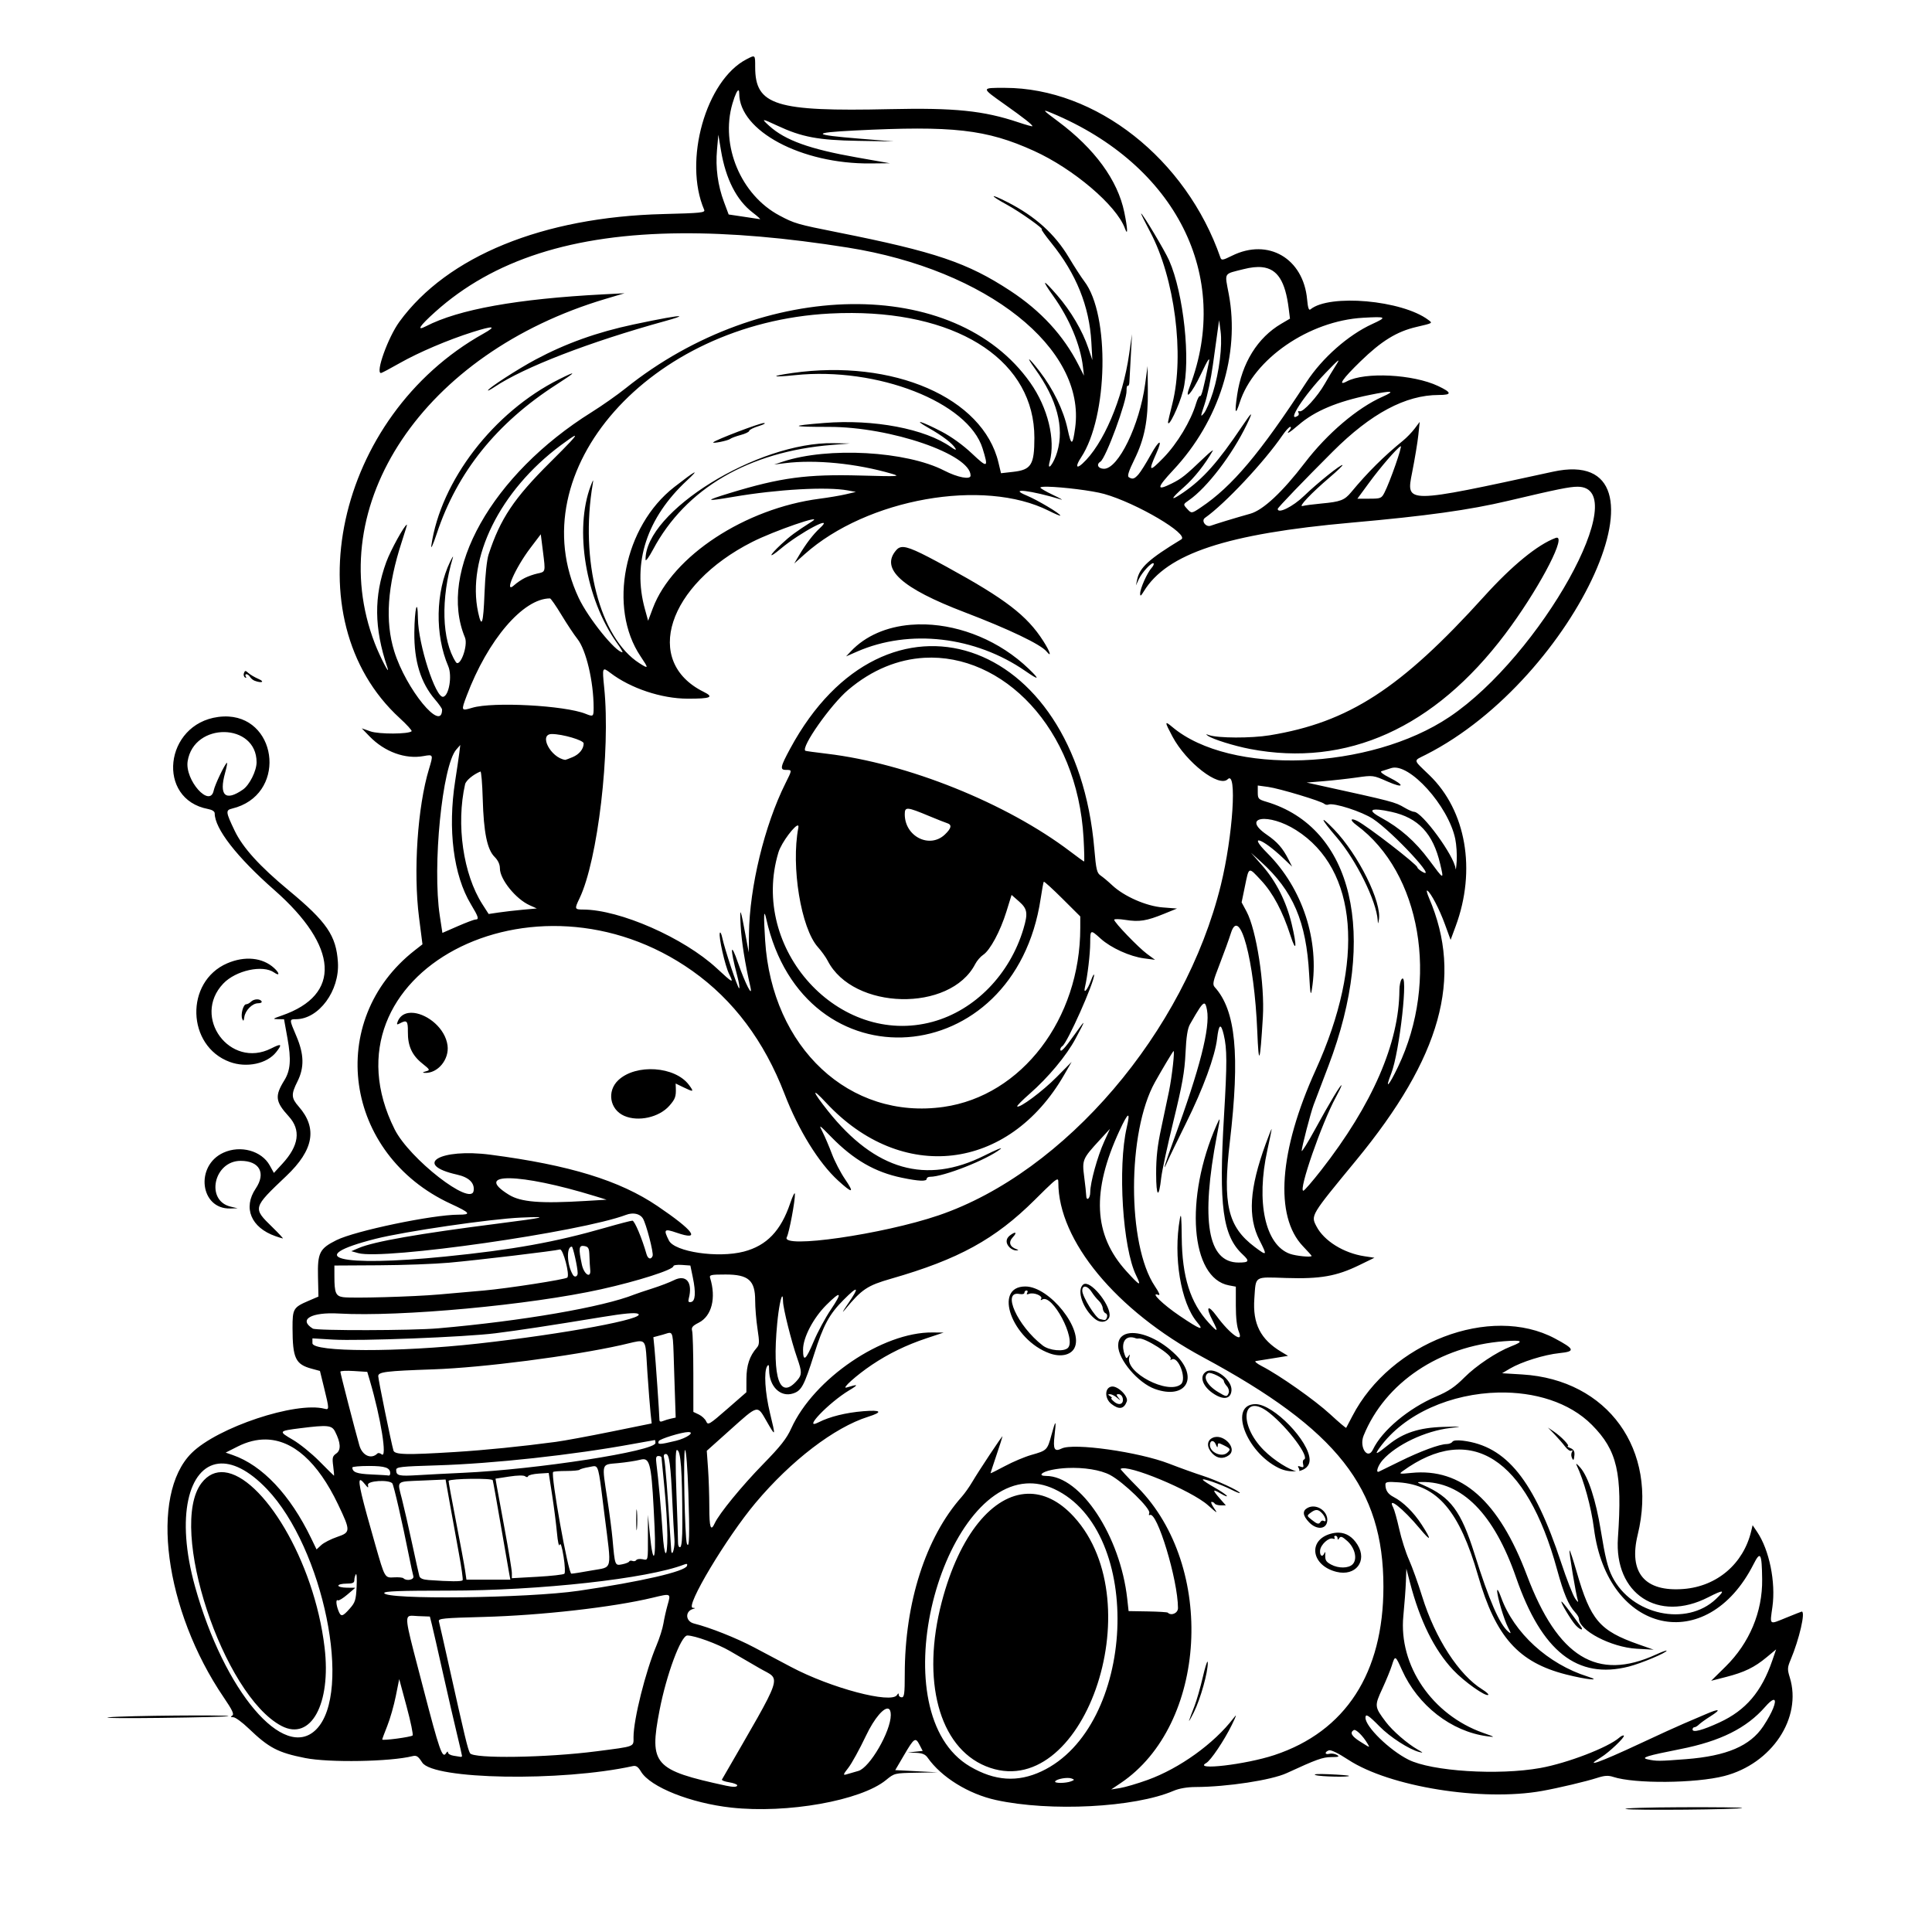 <?xml version="1.0" encoding="UTF-8" standalone="no"?>
<svg xmlns="http://www.w3.org/2000/svg" xmlns:svg="http://www.w3.org/2000/svg" width="11.5in" height="11.5in" viewBox="0 0 292.1 292.1" version="1.1" id="svg5" xml:space="preserve">
  <defs id="defs2"></defs>
  <path id="path13" style="fill:#000000;stroke-width:1" d="M 114.024 8.582 C 113.865 8.436 113.541 8.612 112.88 8.953 C 106.723 12.124 103.283 24.326 106.463 31.712 C 106.653 32.154 106.031 32.219 100.249 32.364 C 82.09 32.821 67.615 38.73 60.391 48.637 C 58.67 50.998 56.729 56.4 57.602 56.4 C 57.708 56.4 58.981 55.726 60.43 54.902 C 63.298 53.273 67.741 51.38 71.449 50.208 C 74.638 49.201 75.171 49.279 73.08 50.449 C 50.747 62.934 44.075 93.583 60.427 108.567 C 61.516 109.565 62.328 110.46 62.232 110.556 C 61.78 111.007 57.289 111.024 56.015 110.578 L 54.694 110.116 L 55.865 111.326 C 58.138 113.673 61.278 114.819 64.046 114.31 C 65.515 114.04 65.527 114.069 64.863 116.255 C 63.128 121.964 62.469 131.776 63.354 138.71 L 63.873 142.772 L 62.716 143.675 C 49.129 154.294 51.985 174.528 68.123 181.989 C 71.123 183.376 71.317 183.648 69.313 183.648 C 65.389 183.648 53.691 186.091 50.868 187.5 C 48.317 188.773 47.996 189.408 48.078 193.014 L 48.146 196.029 L 46.711 196.645 C 44.338 197.662 44.22 197.86 44.228 200.806 C 44.24 205.358 44.673 206.274 47.126 206.937 L 48.373 207.274 L 49.01 209.873 C 49.79 213.053 49.793 213.18 49.068 212.99 C 44.734 211.857 32.889 215.801 28.974 219.681 C 22.561 226.037 24.853 243.453 33.838 256.649 C 35.121 258.533 35.426 259.179 35.121 259.372 C 34.823 259.562 34.862 259.627 35.278 259.63 C 35.584 259.633 36.629 260.397 37.599 261.33 C 40.654 264.264 42.021 264.979 46.137 265.797 C 49.758 266.517 58.999 266.357 62.347 265.517 C 62.974 265.359 63.213 265.514 63.836 266.477 C 65.507 269.062 84.85 269.39 95.678 267.017 C 96.168 266.909 96.473 267.115 96.915 267.852 C 98.311 270.181 104.415 272.614 110.558 273.292 C 119.014 274.224 130.154 272.241 133.957 269.125 C 135.226 268.084 135.255 268.077 138.501 268.018 L 141.767 267.958 L 138.56 267.791 L 135.352 267.625 L 136.679 265.364 C 138.225 262.728 138.408 262.608 139.034 263.819 L 139.502 264.724 L 138.373 264.842 L 137.244 264.961 L 138.508 265.011 C 139.442 265.049 139.897 265.24 140.248 265.74 C 142.314 268.692 146.431 271.242 150.593 272.15 C 158.798 273.94 171.542 273.28 177.42 270.76 C 178.276 270.393 179.476 270.185 180.765 270.18 C 185.533 270.162 192.236 269.139 194.535 268.079 C 199.071 265.988 199.972 265.665 201.278 265.656 C 202.414 265.649 202.573 265.586 202.125 265.325 C 201.821 265.149 201.312 265.073 200.994 265.156 C 200.293 265.339 200.217 264.901 200.904 264.638 C 201.21 264.52 202.303 265.047 203.843 266.056 C 210.094 270.147 224.088 272.399 233.152 270.772 C 235.677 270.318 239.81 269.338 241.498 268.793 C 242.601 268.437 243.154 268.405 243.91 268.652 C 247.139 269.709 256.353 269.634 260.691 268.517 C 267.888 266.663 272.493 259.73 270.596 253.604 C 270.217 252.381 270.231 252.117 270.73 250.93 C 272.036 247.831 273 243.646 272.407 243.654 C 272.365 243.654 271.327 244.064 270.1 244.564 C 267.418 245.657 267.578 245.779 267.974 242.93 C 268.493 239.198 267.503 234.342 265.669 231.622 L 264.978 230.597 L 264.771 231.471 C 263.603 236.418 259.613 239.838 254.541 240.239 C 248.671 240.704 246.203 237.788 247.604 232.044 C 250.735 219.205 243.09 208.592 230.146 207.805 L 227.101 207.62 L 228.28 206.923 C 230.025 205.892 233.473 204.814 235.786 204.577 C 238.211 204.329 238.096 203.968 235.081 202.361 C 225.348 197.174 210.218 202.976 204.462 214.103 C 203.991 215.015 203.571 215.812 203.531 215.874 C 203.49 215.936 202.399 215.011 201.107 213.818 C 198.804 211.693 193.455 207.929 190.766 206.542 C 190.02 206.158 189.613 205.814 189.862 205.779 C 190.111 205.743 191.31 205.552 192.527 205.353 L 194.74 204.992 L 193.733 204.392 C 190.578 202.51 189.372 200.138 189.644 196.34 C 189.895 192.827 189.53 193.063 194.475 193.22 C 199.609 193.383 202.066 192.952 205.484 191.289 L 207.803 190.16 L 206.304 189.935 C 203.148 189.46 200.171 187.607 199.035 185.412 C 198.171 183.741 198.121 183.824 205.022 175.446 C 217.885 159.829 221.226 147.825 216.062 135.778 C 215.753 135.057 215.632 134.549 215.794 134.649 C 216.339 134.985 217.616 137.431 218.47 139.774 L 219.318 142.101 L 220.083 140.033 C 223.224 131.544 221.661 122.554 216.114 117.199 C 213.576 114.749 213.635 115.084 215.567 114.106 C 238.38 102.548 254.321 67.065 234.79 71.317 C 212.419 76.187 212.558 76.185 213.499 71.442 C 213.906 69.388 214.331 66.826 214.442 65.748 L 214.644 63.788 L 213.882 64.8 C 213.462 65.356 212.678 66.17 212.138 66.609 C 209.237 68.966 206.768 71.419 204.28 74.42 C 203.277 75.629 202.666 75.862 199.812 76.124 C 198.568 76.238 197.279 76.408 196.948 76.501 C 196.198 76.711 198.206 74.589 201.071 72.144 C 202.178 71.199 203.034 70.377 202.974 70.317 C 202.788 70.131 199.192 73.013 197.156 74.979 C 195.469 76.61 193.178 77.739 193.178 76.94 C 193.178 76.755 197.173 72.597 201.509 68.269 C 207.274 62.514 212.511 59.717 217.522 59.717 C 219.556 59.717 219.53 59.356 217.426 58.361 C 213.659 56.579 206.35 56.205 203.639 57.656 C 202.173 58.441 202.95 57.297 205.694 54.632 C 208.874 51.544 211.167 50.132 214.135 49.435 C 216.682 48.837 216.62 48.873 215.944 48.365 C 211.98 45.383 200.995 44.406 198.121 46.78 C 197.884 46.975 197.738 46.533 197.624 45.276 C 197.061 39.062 191.734 35.958 186.273 38.661 C 184.874 39.354 184.67 39.387 184.519 38.952 C 179.333 24.023 165.712 13.296 151.926 13.283 C 148.291 13.28 148.29 13.227 151.95 15.819 C 154.774 17.819 156.09 18.855 156.09 19.08 C 156.09 19.149 155.138 18.886 153.975 18.496 C 148.711 16.731 144.343 16.282 134.53 16.502 C 117.241 16.889 114.176 15.931 114.176 10.145 C 114.176 9.197 114.182 8.728 114.024 8.582 z M 111.679 13.676 C 111.734 13.723 111.764 13.87 111.764 14.128 C 111.764 19.794 121.178 24.813 131.612 24.711 L 134.53 24.682 L 129.555 23.804 C 122.416 22.545 118.726 21.217 116.308 19.038 C 115.029 17.884 115.138 17.881 117.535 19.003 C 121.209 20.722 123.714 21.194 129.706 21.294 L 135.133 21.384 L 129.923 20.961 C 122.797 20.382 122.598 20.066 129.148 19.735 C 144.081 18.979 149.142 19.552 156.325 22.812 C 162.299 25.523 168.799 31.055 170.067 34.507 C 170.546 35.811 170.505 34.635 169.983 32.088 C 168.992 27.25 165.501 22.469 159.939 18.333 C 157.582 16.581 157.492 16.458 159.03 17.101 C 177.782 24.934 186.245 41.701 179.887 58.425 C 178.975 60.823 180.174 59.512 181.556 56.6 C 182.654 54.286 182.963 53.83 182.764 54.817 C 181.986 58.67 181.638 60.003 181.442 59.882 C 181.312 59.802 181.038 60.309 180.831 61.009 C 180.053 63.639 177.992 67.07 175.901 69.215 C 173.74 71.434 173.577 71.327 174.838 68.515 C 175.85 66.26 175.256 66.443 173.968 68.784 C 173.289 70.016 172.468 71.33 172.141 71.703 C 171.511 72.424 171.23 72.509 170.661 72.147 C 170.408 71.986 170.647 71.229 171.49 69.513 C 173.049 66.339 173.587 63.588 173.542 59.019 L 173.506 55.345 L 173.133 58.079 C 172.286 64.281 169.084 70.874 166.918 70.874 C 166.03 70.874 165.695 70.218 166.37 69.801 C 167.191 69.294 170.372 60.649 170.326 59.051 C 170.313 58.582 170.395 58.256 170.508 58.326 C 170.621 58.396 170.731 58.161 170.751 57.804 C 170.771 57.446 170.868 55.661 170.967 53.837 L 171.146 50.52 L 170.715 53.536 C 169.742 60.347 166.791 67.258 163.634 70.114 C 162.691 70.968 162.592 70.457 163.449 69.161 C 167.532 62.991 167.815 47.587 163.937 42.53 C 163.492 41.949 162.438 40.321 161.594 38.911 C 159.48 35.379 156.532 32.719 152.365 30.584 C 149.601 29.167 149.49 29.453 152.225 30.945 C 154.23 32.039 157.963 34.69 157.499 34.69 C 157.388 34.69 158.038 35.606 158.944 36.725 C 162.711 41.377 164.698 46.296 165.002 51.727 L 165.154 54.44 L 164.545 52.631 C 163.661 50.007 161.9 47.017 159.846 44.65 C 157.632 42.099 157.38 42.146 159.246 44.761 C 161.7 48.201 163.341 52.12 163.731 55.469 L 163.885 56.799 L 163.055 55.167 C 160.788 50.712 157.375 47.003 152.743 43.964 C 146.275 39.719 141.419 38.074 126.69 35.139 C 120.516 33.909 120.12 33.794 117.833 32.575 C 112.017 29.475 108.881 22.006 110.736 15.672 C 111.141 14.291 111.517 13.533 111.679 13.676 z M 108.606 20.367 L 109.011 22.779 C 109.736 27.093 111.369 30.282 113.812 32.147 C 114.557 32.716 115.047 33.162 114.898 33.138 C 114.75 33.113 113.624 32.943 112.397 32.76 L 110.166 32.427 L 109.465 30.551 C 108.519 28.023 108.162 25.353 108.405 22.629 L 108.606 20.367 z M 172.526 32.278 C 172.465 32.278 173.082 33.533 173.898 35.067 C 177.599 42.028 179.103 53.637 177.257 61.01 C 176.893 62.468 176.594 63.723 176.594 63.8 C 176.594 64.866 178.257 61.42 178.866 59.093 C 180.051 54.56 178.958 44.337 176.758 39.366 C 176.111 37.905 172.752 32.278 172.526 32.278 z M 102.995 35.272 C 110.457 35.217 118.824 35.943 128.198 37.435 C 149.228 40.783 164.203 52.662 162.553 64.687 C 162.176 67.44 161.968 67.47 161.405 64.852 C 160.799 62.031 159.242 58.824 157.175 56.138 C 155.475 53.928 154.983 53.667 156.501 55.779 C 159.802 60.374 160.927 64.592 159.845 68.315 C 159.339 70.055 158.249 71.47 158.703 69.796 C 159.607 66.469 158.422 61.636 155.783 57.884 C 144.384 41.677 115.348 42.071 94.577 58.713 C 93.333 59.71 91.023 61.333 89.443 62.321 C 74.355 71.751 66.123 86.396 70.298 96.386 C 70.808 97.609 69.53 101.043 68.917 100.094 C 66.788 96.802 66.611 90.515 68.472 84.292 C 68.572 83.96 68.383 84.247 68.053 84.928 C 65.847 89.486 65.731 95.989 67.774 100.736 C 68.388 102.164 67.882 105.192 67.003 105.35 C 65.861 105.555 63.238 97.429 63.187 93.526 C 63.144 90.203 62.682 91.977 62.644 95.612 C 62.599 99.965 63.607 103.232 65.782 105.772 C 66.361 106.449 66.836 107.125 66.836 107.275 C 66.836 110.841 61.39 104.206 59.605 98.464 C 58.196 93.931 58.562 88.608 60.745 81.912 C 61.21 80.485 61.563 79.317 61.529 79.317 C 61.188 79.317 59.058 83.173 58.397 84.987 C 56.513 90.153 56.561 94.966 58.555 100.877 C 59.087 102.455 57.477 99.379 56.661 97.258 C 48.623 76.381 64.044 53.374 91.561 45.188 L 94.426 44.336 L 91.26 44.501 C 78.193 45.181 69.339 46.772 64.393 49.33 C 62.9 50.102 63.423 49.292 65.794 47.161 C 74.542 39.301 86.579 35.394 102.995 35.272 z M 190.808 40.397 C 193.168 40.643 194.326 42.56 194.839 46.634 L 195.033 48.175 L 193.729 48.94 C 190.13 51.05 187.763 54.865 187.046 59.707 C 186.635 62.481 186.777 62.912 187.429 60.87 C 189.538 54.267 197.907 48.508 206.069 48.043 C 209.636 47.839 209.774 47.933 207.463 48.991 C 203.831 50.654 199.896 54.128 197.532 57.757 C 190.52 68.523 186.283 73.554 181.575 76.704 C 180.132 77.67 180.15 77.668 179.434 76.877 C 178.87 76.255 178.874 76.24 179.764 75.623 C 182.494 73.73 186.301 68.75 188.492 64.208 C 189.529 62.059 189.352 62.129 187.761 64.497 C 184.148 69.875 181.908 72.397 178.91 74.456 C 176.852 75.87 176.903 75.489 179.021 73.625 C 180.538 72.289 182.188 70.21 183.357 68.16 C 183.499 67.911 182.952 68.341 182.14 69.114 C 179.184 71.933 178.665 72.348 177.148 73.104 C 174.789 74.279 174.853 73.779 177.417 71.035 C 184.326 63.639 187.494 53.577 185.78 44.473 C 185.148 41.115 184.936 41.473 188.027 40.691 C 189.101 40.419 190.021 40.315 190.808 40.397 z M 128.832 47.322 C 145.382 47.4 156.398 54.8 156.389 66.188 C 156.386 70.274 155.917 71.029 153.185 71.338 L 151.342 71.546 L 150.956 69.929 C 148.62 60.129 135.041 54.231 119.797 56.394 C 116.359 56.883 116.613 57.09 120.195 56.719 C 132.643 55.431 146.399 60.81 148.561 67.811 C 149.472 70.76 149.339 70.823 146.957 68.575 C 145.593 67.288 143.848 66.028 142.358 65.253 C 139.278 63.651 137.84 63.25 140.41 64.71 C 142.525 65.912 144.019 67.053 144.45 67.797 C 144.627 68.103 144.396 68.034 143.782 67.596 C 139.893 64.827 132.096 63.346 124.592 63.951 C 119.276 64.379 119.487 64.542 125.358 64.542 C 134.686 64.543 146.742 68.694 146.742 71.905 C 146.742 72.565 144.787 72.193 142.758 71.148 C 137.033 68.199 125.213 67.537 118.398 69.784 L 117.041 70.232 L 118.7 70.025 C 123.293 69.453 129.485 70.068 134.832 71.627 C 136.233 72.036 135.904 72.055 130.158 71.897 C 121.979 71.672 118.03 72.2 110.33 74.55 C 106.44 75.737 106.557 75.857 110.888 75.117 C 117.558 73.977 125.034 73.559 128.198 74.149 L 129.404 74.374 L 127.896 74.728 C 127.067 74.923 125.277 75.226 123.918 75.402 C 112.644 76.864 101.668 84.071 98.703 91.958 L 97.99 93.852 L 97.503 92.087 C 95.567 85.087 97.795 78.278 103.868 72.639 C 105.939 70.715 105.184 71.108 101.927 73.65 C 94.338 79.571 91.894 91.872 96.845 99.229 C 98.101 101.094 98.086 101.176 96.655 100.261 C 90.689 96.446 87.648 84.715 89.622 73.136 C 89.746 72.409 89.686 72.469 89.317 73.437 C 86.795 80.049 88.537 90.548 93.255 97.183 C 93.816 97.97 94.201 98.615 94.111 98.615 C 93.085 98.615 88.912 93.429 87.483 90.378 C 78.478 71.16 98.192 48.846 125.45 47.404 C 126.601 47.343 127.729 47.316 128.832 47.322 z M 102.678 47.815 C 102.437 47.733 99.976 48.165 95.783 49.056 C 90.269 50.229 85.573 51.909 81.007 54.341 C 78.304 55.782 73.771 58.719 73.771 59.031 C 73.771 59.109 74.212 58.878 74.751 58.516 C 79.216 55.523 89.1 51.705 100.607 48.529 C 102.167 48.098 102.822 47.864 102.678 47.815 z M 184.318 48.409 L 184.539 50.068 C 184.832 52.272 184.333 56.281 183.388 59.309 C 182.966 60.66 182.353 62.085 182.026 62.475 C 181.475 63.132 181.484 63.024 182.149 61.034 C 182.543 59.851 183.097 57.205 183.38 55.154 C 183.662 53.103 183.988 50.747 184.106 49.917 L 184.318 48.409 z M 202.237 54.574 C 202.471 54.398 202.358 54.63 201.997 55.194 C 201.521 55.94 200.745 57.229 200.275 58.058 C 199.194 59.964 197.008 62.351 196.498 62.181 C 196.282 62.109 196.197 62.193 196.307 62.371 C 196.416 62.547 196.377 62.77 196.22 62.867 C 194.436 63.97 197.139 59.786 200.398 56.4 C 201.424 55.334 202.004 54.751 202.237 54.574 z M 86.514 56.489 C 86.577 56.362 85.917 56.651 84.542 57.338 C 74.625 62.295 66.633 72.691 65.213 82.483 C 65.116 83.147 65.486 82.335 66.036 80.674 C 69.106 71.397 75.096 63.941 84.143 58.134 C 85.663 57.159 86.45 56.616 86.514 56.489 z M 210.105 59.245 C 210.42 59.286 210.052 59.526 209.046 59.972 C 205.23 61.659 200.677 65.528 197.279 69.969 C 193.885 74.406 190.958 77.137 189.02 77.672 C 188.074 77.934 186.417 78.419 185.339 78.75 C 184.261 79.082 183.243 79.408 183.077 79.475 C 182.333 79.778 181.55 78.739 182.186 78.293 C 185.179 76.196 191.137 69.847 193.898 65.813 C 194.377 65.114 194.902 64.542 195.066 64.542 C 195.229 64.542 195.194 64.745 194.988 64.994 C 194.309 65.812 194.927 65.467 196.354 64.232 C 198.765 62.146 202.16 60.713 207.068 59.713 C 208.793 59.362 209.79 59.204 210.105 59.245 z M 115.493 63.959 C 114.904 63.94 108.192 66.495 107.844 66.871 C 107.609 67.125 110.069 66.629 110.407 66.354 C 110.573 66.219 111.286 65.954 111.991 65.765 C 112.695 65.577 113.272 65.297 113.272 65.142 C 113.272 64.988 113.916 64.663 114.704 64.421 C 115.492 64.179 115.847 63.971 115.493 63.959 z M 86.89 65.892 C 87.195 65.838 86.017 67.079 83.183 69.894 C 77.706 75.332 75.633 78.436 73.868 83.84 C 73.605 84.644 73.356 87.01 73.255 89.645 C 73.077 94.328 72.827 95.083 72.288 92.57 C 70.533 84.387 75.589 74.167 84.777 67.326 C 85.99 66.422 86.707 65.924 86.89 65.892 z M 126.051 67.003 C 114.568 66.774 97.499 77.347 97.6 84.625 C 97.605 84.94 98.115 84.247 98.734 83.086 C 103.659 73.853 113.202 68.273 125.786 67.268 L 128.499 67.052 L 126.051 67.003 z M 211.762 67.464 C 212.108 67.261 210.158 72.854 209.309 74.495 C 208.87 75.344 208.738 75.397 207.033 75.397 L 205.224 75.397 L 206.967 73.023 C 208.732 70.618 211.14 67.826 211.762 67.464 z M 158.458 73.588 C 160.596 73.633 165.103 74.164 166.945 74.681 C 171.829 76.051 179.86 80.785 178.599 81.551 C 173.717 84.516 172.308 85.796 171.929 87.609 L 171.74 88.513 L 172.172 87.582 C 172.66 86.531 174.159 84.922 174.413 85.177 C 174.505 85.269 174.363 85.585 174.096 85.879 C 173.448 86.596 172.388 88.969 172.381 89.72 C 172.377 90.207 172.482 90.147 172.934 89.406 C 176.421 83.687 185.453 80.699 204.335 79.018 C 215.703 78.006 222.126 77.112 228.006 75.723 C 235.493 73.954 237.294 73.588 238.52 73.588 C 247.129 73.588 232.915 99.136 219.163 108.379 C 207.102 116.486 185.971 117.259 177.24 109.913 C 176.054 108.915 176.057 109.093 177.258 111.347 C 179.364 115.299 184.311 119.121 185.622 117.81 C 187.057 116.376 186.406 126.382 184.581 133.807 C 179.121 156.025 160.998 177.239 141.917 183.747 C 133.486 186.623 117.992 188.85 118.957 187.047 C 119.316 186.375 120.222 181.553 120.183 180.518 C 120.17 180.166 119.851 180.794 119.473 181.912 C 118.065 186.088 115.916 188.328 112.455 189.23 L 112.455 189.23 C 108.561 190.244 102.003 189.274 101.135 187.556 C 100.278 185.859 100.414 185.724 102.313 186.378 C 106.063 187.668 104.913 186.075 99.401 182.343 C 93.689 178.476 86.122 176.149 74.159 174.582 C 66.503 173.578 62.317 176.073 69.107 177.593 C 70.905 177.995 71.788 178.859 71.608 180.038 C 71.237 182.471 61.896 175.199 59.664 170.74 C 47.912 147.26 80.71 129.811 104.678 146.792 C 110.892 151.195 115.538 157.396 118.618 165.401 C 120.711 170.842 123.782 175.811 126.696 178.475 C 128.917 180.505 129.237 180.44 127.75 178.262 C 127.087 177.291 126.2 175.583 125.78 174.467 C 125.36 173.351 124.731 171.873 124.381 171.183 C 123.755 169.947 123.775 169.958 125.692 171.916 C 129.064 175.359 132.299 177.225 136.347 178.061 C 138.932 178.596 140.108 178.645 140.108 178.22 C 140.108 178.054 140.337 177.919 140.617 177.919 C 142.672 177.919 149.247 175.325 151.265 173.719 C 151.68 173.389 150.573 173.841 148.805 174.725 C 140.009 179.124 132.327 176.931 125.2 167.988 C 122.773 164.942 122.6 164.252 124.878 166.701 C 136.297 178.981 152.469 177.105 160.881 162.525 L 162.02 160.551 L 159.733 162.863 C 157.623 164.998 154.116 167.602 153.79 167.277 C 153.714 167.2 154.562 166.341 155.675 165.367 C 158.498 162.896 161.24 159.602 162.614 157.032 C 164.23 154.007 164.217 153.949 162.468 156.412 C 160.929 158.578 160.311 159.22 160.311 158.656 C 160.311 158.49 160.45 158.268 160.621 158.163 C 161.358 157.707 165.475 148.468 165.416 147.4 C 165.405 147.186 165.197 147.551 164.956 148.21 C 164.419 149.676 163.761 150.413 164.037 149.239 C 164.424 147.59 164.822 144.23 164.828 142.564 C 164.835 140.519 164.859 140.51 166.424 141.924 C 167.96 143.311 170.835 144.616 172.975 144.897 L 174.634 145.115 L 173.428 144.228 C 172.119 143.264 168.453 139.453 168.453 139.056 C 168.453 138.921 169.233 138.934 170.187 139.084 C 172.254 139.41 173.343 139.237 175.974 138.167 L 177.951 137.362 L 175.789 137.194 C 173.3 137 169.941 135.524 168.147 133.836 C 167.564 133.288 166.788 132.636 166.422 132.387 C 165.834 131.986 165.723 131.519 165.448 128.316 C 162.68 96.021 133.888 86.526 119.482 113.157 C 117.974 115.945 117.881 116.406 118.83 116.406 C 119.786 116.406 119.788 116.355 118.743 118.45 C 115.587 124.773 113.326 134.103 113.236 141.17 L 113.2 143.996 L 112.784 141.734 C 111.952 137.207 111.811 136.891 111.979 139.925 C 112.114 142.365 112.626 145.599 113.444 149.173 C 113.872 151.047 112.678 148.741 111.596 145.606 C 110.426 142.213 110.344 143.279 111.451 147.495 C 111.749 148.634 111.88 149.495 111.74 149.409 C 111.474 149.244 109.579 143.55 109.188 141.734 C 109.062 141.154 108.902 140.846 108.831 141.05 C 108.628 141.635 109.61 145.988 110.226 147.238 C 110.972 148.748 110.846 148.691 108.357 146.387 C 103.387 141.785 93.701 137.529 88.169 137.516 C 86.867 137.513 86.841 137.434 87.611 135.836 C 90.386 130.073 92.327 113.527 91.349 103.957 C 91.034 100.871 91.062 100.805 92.289 101.741 C 95.343 104.069 99.996 105.622 103.955 105.633 C 107.454 105.643 108.015 105.406 106.392 104.603 C 97.158 100.035 100.912 88.433 113.724 81.938 C 117.046 80.254 124.634 77.64 122.812 78.807 C 120.231 80.46 119.496 81.004 118.139 82.265 C 116.19 84.075 116.107 84.581 118.021 82.976 C 121.01 80.471 126.338 77.662 123.962 79.845 C 122.943 80.781 121.848 82.214 120.794 83.991 L 120.079 85.197 L 121.659 83.786 C 131.065 75.39 148.716 72.254 158.577 77.227 C 159.531 77.708 160.311 78.034 160.311 77.952 C 160.311 77.656 156.861 75.602 155.211 74.916 C 152.317 73.713 155.86 74.127 160.462 75.529 C 160.794 75.63 160.217 75.309 159.18 74.815 C 158.144 74.321 157.296 73.83 157.296 73.723 C 157.296 73.611 157.745 73.573 158.458 73.588 z M 81.761 80.777 L 82.096 83.439 C 82.484 86.524 82.505 86.443 81.23 86.718 C 80.693 86.833 79.847 87.131 79.349 87.379 C 78.852 87.627 78.139 88.11 77.766 88.451 C 76.105 89.97 77.861 85.916 80.199 82.836 L 81.761 80.777 z M 235.477 81.304 C 235.406 81.279 235.311 81.287 235.191 81.332 C 232.466 82.347 228.609 85.502 224.386 90.172 C 211.776 104.115 203.904 109.214 191.976 111.168 C 189.155 111.63 184.114 111.613 182.775 111.136 C 182.291 110.963 182.262 110.985 182.625 111.246 C 183.345 111.764 186.597 112.781 189.006 113.241 C 203.626 116.035 216.878 110.059 227.581 95.843 C 232.343 89.519 236.548 81.672 235.477 81.304 z M 136.255 82.723 C 135.947 82.772 135.724 82.926 135.517 83.161 C 133.045 85.976 136.27 88.914 145.845 92.568 C 152.529 95.119 157.329 97.414 158.217 98.484 C 159.074 99.517 158.77 98.534 157.73 96.908 C 155.268 93.06 152.032 90.576 143.116 85.693 C 138.859 83.362 137.179 82.574 136.255 82.723 z M 83.153 90.474 C 83.278 90.474 84.058 91.597 84.887 92.97 C 85.717 94.343 86.804 95.981 87.303 96.609 C 88.618 98.263 89.745 103.042 89.751 106.983 C 89.752 108.352 89.705 108.389 88.546 107.923 C 85.38 106.652 74.529 106.072 71.403 107.007 C 69.71 107.513 69.696 107.483 70.551 105.212 C 73.742 96.739 79.099 90.474 83.153 90.474 z M 139.933 94.406 C 139.165 94.381 138.407 94.401 137.664 94.464 C 134.097 94.768 130.88 96.091 128.624 98.492 L 127.92 99.241 L 129.567 98.52 C 137.49 95.051 147.433 96.199 155.034 101.458 C 157.102 102.889 157.27 102.791 155.567 101.147 C 151.153 96.887 145.308 94.577 139.933 94.406 z M 139.756 99.452 C 151.524 98.783 162.89 109.982 163.825 126.733 C 163.933 128.682 163.967 130.266 163.901 130.254 C 163.834 130.241 162.897 129.562 161.819 128.743 C 152.185 121.429 137.189 115.402 125.032 113.959 C 123.29 113.752 121.82 113.55 121.763 113.51 C 121.054 113.001 125.577 106.564 128.226 104.312 C 131.867 101.217 135.834 99.676 139.756 99.452 z M 37.112 101.454 C 37.019 101.455 36.961 101.556 36.884 101.759 C 36.787 102.009 36.859 102.307 37.043 102.421 C 37.246 102.546 37.293 102.491 37.163 102.28 C 37.045 102.089 37.085 101.932 37.253 101.932 C 37.42 101.932 37.665 102.116 37.798 102.34 C 37.93 102.564 38.242 102.825 38.491 102.919 L 38.491 102.92 C 39.561 103.325 40.104 103.096 39.104 102.661 C 38.528 102.412 37.832 102.004 37.557 101.756 C 37.335 101.554 37.206 101.454 37.112 101.454 z M 34.578 108.333 C 34.077 108.303 33.547 108.322 32.991 108.396 C 24.842 109.477 23.592 120.839 31.459 122.315 C 32.076 122.431 32.461 122.68 32.461 122.966 C 32.461 125.28 35.791 129.565 41.47 134.56 C 51.206 143.123 51.647 150.417 42.618 153.537 C 41.232 154.016 41.162 154.078 41.999 154.087 L 42.943 154.098 L 43.465 156.994 C 44.044 160.211 43.921 161.827 42.983 163.345 C 41.519 165.714 41.624 166.559 43.66 168.791 C 45.53 170.84 45.207 173.218 42.688 175.951 L 41.411 177.336 L 40.779 176.195 C 39.554 173.982 36.36 173.103 33.788 174.272 C 29.451 176.241 30.252 182.838 34.812 182.712 L 35.929 182.681 L 34.88 182.435 C 31.019 181.527 32.323 175.509 36.381 175.509 C 39.242 175.509 40.243 177.349 38.66 179.701 C 36.703 182.609 37.95 185.607 41.657 186.902 L 41.657 186.902 C 42.155 187.076 42.65 187.229 42.758 187.242 C 42.866 187.255 42.154 186.485 41.175 185.532 C 38.191 182.624 38.187 182.639 43.302 177.785 C 47.43 173.868 48.018 170.555 45.163 167.303 C 44.023 166.006 43.996 165.449 44.975 163.501 C 46.024 161.412 45.977 159.392 44.815 156.669 C 43.721 154.103 43.721 154.097 44.748 154.094 C 48.205 154.082 51.365 149.792 51.089 145.485 C 50.83 141.458 49.415 139.389 43.648 134.61 C 39.248 130.963 36.704 128.157 35.481 125.602 C 34.125 122.769 34.091 122.491 35.082 122.252 C 43.296 120.276 42.095 108.789 34.578 108.333 z M 33.938 110.683 C 36.425 110.722 38.793 112.254 38.793 115.245 C 38.793 116.542 37.725 118.682 36.732 119.373 C 34.075 121.221 33.076 120.28 34.036 116.832 C 34.283 115.944 34.403 115.269 34.302 115.332 C 33.97 115.542 32.487 118.651 32.315 119.497 C 31.759 122.247 27.917 117.947 28.372 115.083 C 28.847 112.1 31.452 110.645 33.938 110.683 z M 83.433 110.978 C 85.047 110.978 88.245 111.918 88.245 112.392 C 88.245 113.228 87.585 114.048 86.571 114.471 C 86.01 114.706 85.512 114.893 85.465 114.886 C 83.256 114.58 81.384 110.978 83.433 110.978 z M 69.591 112.637 L 69.441 113.843 C 69.358 114.506 69.078 116.406 68.819 118.064 C 67.672 125.389 68.558 132.34 71.197 136.72 C 72.351 138.637 72.465 139.019 71.886 139.025 C 71.679 139.027 70.469 139.482 69.198 140.037 L 66.886 141.047 L 66.491 138.45 C 65.35 130.943 66.862 115.74 68.992 113.318 L 69.591 112.637 z M 210.345 116.127 C 213.043 115.263 218.983 121.838 220.021 126.838 C 220.201 127.705 220.299 129.206 220.239 130.174 C 220.178 131.142 220.101 131.663 220.068 131.332 C 219.871 129.398 215.002 122.738 213.785 122.738 C 213.582 122.738 212.946 122.46 212.372 122.122 C 210.898 121.252 210.716 121.205 199.209 118.68 L 197.551 118.316 L 200.114 118.107 C 201.524 117.992 203.784 117.74 205.138 117.547 C 207.587 117.199 207.61 117.202 209.759 118.151 C 212.254 119.253 212.487 118.773 210.049 117.553 C 209.069 117.062 208.6 116.684 208.867 116.599 C 209.111 116.522 209.776 116.31 210.345 116.127 z M 72.638 116.647 C 72.761 116.597 72.917 118.456 72.984 120.778 C 73.131 125.878 73.651 128.43 74.773 129.551 C 75.302 130.08 75.581 130.682 75.581 131.297 C 75.583 132.951 77.985 135.926 80.077 136.865 L 81.158 137.35 L 79.048 137.541 C 77.887 137.646 76.249 137.834 75.408 137.96 L 73.879 138.187 L 72.936 136.717 C 70.03 132.189 68.94 124.64 70.316 118.576 C 70.445 118.006 71.56 117.08 72.638 116.647 z M 190.163 118.761 L 191.741 118.978 C 193.447 119.213 199.796 121.127 200.226 121.536 C 200.371 121.673 200.658 121.721 200.865 121.642 C 201.666 121.334 205.93 122.71 207.586 123.81 C 210.625 125.827 217.696 133.467 214.921 131.734 C 214.572 131.516 214.286 131.246 214.286 131.136 C 214.286 130.725 206.721 124.879 205.223 124.131 C 204.141 123.592 204.053 123.987 205.086 124.748 C 214.82 131.912 217.625 148.22 211.371 161.288 C 209.952 164.255 209.326 164.877 210.334 162.32 C 211.614 159.073 212.994 146.522 211.901 148.067 C 211.725 148.316 211.579 149.036 211.577 149.667 C 211.545 157.68 207.495 167.007 199.734 176.939 C 198.406 178.638 197.199 180.029 197.052 180.029 C 196.282 180.029 199.83 169.815 201.955 165.914 C 202.435 165.033 202.825 164.219 202.822 164.105 C 202.812 163.751 201.013 166.737 198.86 170.682 C 197.728 172.755 196.801 174.247 196.8 173.999 C 196.798 173.484 198.168 168.206 198.6 167.063 C 198.757 166.649 199.772 163.979 200.855 161.13 C 208.387 141.339 204.56 125.109 191.445 121.214 C 190.26 120.862 190.163 120.755 190.163 119.797 L 190.163 118.761 z M 137.372 122.278 C 137.88 122.319 138.823 122.687 140.561 123.413 C 141.722 123.897 142.909 124.366 143.199 124.455 C 143.955 124.688 143.852 125.218 142.869 126.16 C 140.566 128.367 136.792 126.475 136.792 123.114 C 136.792 122.526 136.865 122.238 137.372 122.278 z M 208.492 122.42 C 208.96 122.465 209.586 122.572 210.366 122.744 C 214.451 123.647 216.666 126.015 217.743 130.631 C 218.314 133.079 218.346 133.091 216.082 130.042 C 213.971 127.198 211.676 125.178 208.758 123.596 C 207.121 122.708 207.09 122.286 208.492 122.42 z M 190.698 123.842 C 191.779 123.68 193.871 124.185 195.96 125.507 C 205.282 131.407 206.411 145.282 198.913 161.787 C 193.369 173.992 192.659 183.894 197.002 188.427 C 197.718 189.174 198.305 189.83 198.305 189.883 C 198.305 190.127 195.937 189.896 195.012 189.562 C 191.281 188.213 189.879 181.74 191.615 173.875 C 191.977 172.232 192.266 170.807 192.257 170.709 C 192.248 170.611 191.844 171.617 191.361 172.943 C 188.895 179.71 188.623 183.98 190.431 187.523 C 191.629 189.87 191.578 189.941 189.699 188.526 C 185.635 185.467 184.834 182.084 185.94 172.642 C 187.486 159.446 186.834 152.758 183.662 149.252 C 183.285 148.837 183.378 148.401 184.398 145.783 C 185.039 144.137 185.809 142.01 186.109 141.056 C 187.424 136.878 189.65 145.189 190.087 155.907 C 190.309 161.346 190.501 160.865 190.932 153.796 C 191.234 148.843 189.957 140.583 188.459 137.799 L 187.721 136.427 L 188.215 134.03 C 188.844 130.978 188.726 131.023 190.674 133.112 C 192.46 135.027 193.916 137.763 195.102 141.433 C 196.004 144.226 196.118 143.148 195.287 139.681 C 194.482 136.322 192.935 133.254 190.849 130.879 L 189.127 128.919 L 190.628 130.276 C 195.512 134.693 197.498 139.325 197.932 147.313 C 198.094 150.284 198.167 150.689 198.345 149.574 C 199.52 142.205 196.943 134.327 191.615 128.995 C 188.604 125.981 190.799 126.69 194.041 129.778 L 195.357 131.03 L 194.824 129.975 C 193.939 128.222 193.135 127.305 191.495 126.175 C 189.545 124.832 189.617 124.004 190.698 123.842 z M 200.108 124.035 C 200.19 124.277 200.861 125.168 202.08 126.582 C 205.028 130.005 208.109 136.227 208.296 139.135 C 208.336 139.75 208.342 139.749 208.467 139.102 C 208.975 136.476 205.374 129.202 201.673 125.376 C 200.534 124.199 200.027 123.793 200.108 124.035 z M 120.673 124.825 C 120.723 124.866 120.736 124.97 120.701 125.15 C 119.573 130.985 121.105 140.345 123.655 143.19 C 124.201 143.799 124.866 144.725 125.133 145.247 C 128.964 152.741 143.657 153.078 147.442 145.759 C 147.704 145.253 148.246 144.624 148.647 144.361 C 149.687 143.68 151.237 140.797 152.154 137.84 L 152.941 135.303 L 154.063 136.288 C 155.333 137.403 155.44 138.054 154.741 140.407 C 152.691 147.311 147.4 152.736 141.013 154.483 C 126.837 158.36 113.283 143.478 117.691 128.875 C 118.153 127.346 120.324 124.539 120.673 124.825 z M 157.809 133.307 C 157.869 133.233 159.135 134.384 160.622 135.864 L 163.326 138.556 L 163.326 140.281 C 163.326 154.058 154.464 165.674 142.671 167.354 C 128.461 169.378 116.702 158.413 115.681 142.187 C 115.434 138.27 115.485 137.28 115.847 138.91 C 121.526 164.46 153.409 162.107 157.341 135.848 C 157.539 134.525 157.75 133.381 157.809 133.307 z M 38.232 144.972 C 37.011 144.851 35.674 145.072 34.343 145.648 C 27.935 148.42 28.2 158.159 34.749 160.558 C 37.285 161.487 40.37 160.832 41.757 159.07 C 42.726 157.837 42.567 157.719 41.003 158.511 C 34.78 161.661 28.945 153.771 33.755 148.709 C 35.65 146.715 39.721 145.824 41.44 147.028 C 42.313 147.64 42.306 147.145 41.431 146.348 C 40.56 145.555 39.454 145.092 38.232 144.972 z M 38.813 151.095 C 38.498 151.109 38.16 151.233 37.934 151.459 C 37.726 151.666 37.403 151.836 37.216 151.836 C 36.777 151.836 36.358 153.396 36.623 154.047 C 36.784 154.443 36.85 154.389 36.932 153.796 C 37.075 152.766 38.142 151.685 39.014 151.685 C 39.417 151.685 39.651 151.552 39.547 151.384 C 39.417 151.174 39.127 151.08 38.813 151.095 z M 182.077 151.729 C 182.27 151.745 182.374 152.099 182.488 152.71 C 182.988 155.372 181.4 161.587 177.512 172.189 C 176.141 175.926 175.645 177.605 176.487 175.657 C 176.774 174.994 178.054 172.348 179.331 169.777 C 181.897 164.611 183.702 159.696 184.014 157.029 C 184.273 154.81 184.586 154.626 185.018 156.435 C 185.526 158.56 185.533 160.727 185.057 168.722 C 184.247 182.34 184.852 186.839 187.872 189.656 C 188.965 190.675 188.861 190.884 187.263 190.884 C 182.581 190.884 181.513 184.59 183.993 171.628 C 184.531 168.82 184.528 168.756 183.944 170.079 C 179.056 181.15 179.981 193.242 185.8 194.334 L 186.846 194.53 L 186.846 197.391 C 186.846 199.263 187.004 200.629 187.303 201.343 L 187.302 201.343 C 188.09 203.228 185.965 201.728 183.941 198.97 C 182.598 197.14 182.238 197.542 183.332 199.65 C 184.257 201.432 184.139 201.506 182.76 200.006 C 179.957 196.957 178.721 193.052 178.667 187.072 C 178.639 183.958 178.568 183.239 178.388 184.251 C 177.364 190.003 178.518 196.965 180.979 199.89 C 182.162 201.297 181.471 201.048 178.367 198.951 C 175.788 197.208 173.815 195.275 175.126 195.776 C 175.451 195.9 175.274 195.454 174.605 194.459 C 170.394 188.202 170.406 171.12 174.627 163.596 C 175.727 161.633 177.249 159.084 177.417 158.922 C 177.647 158.7 177.205 162.689 176.749 164.953 C 176.532 166.031 176.003 168.541 175.572 170.531 C 174.992 173.215 174.792 175.006 174.797 177.466 C 174.804 181.011 175.209 181.308 175.569 178.034 C 175.676 177.058 176.508 173.207 177.419 169.475 C 178.759 163.982 179.105 162.032 179.236 159.227 C 179.352 156.75 179.545 155.505 179.915 154.855 C 181.188 152.617 181.756 151.703 182.077 151.729 z M 62.578 153.144 C 62.278 153.11 61.988 153.113 61.717 153.159 C 60.996 153.279 60.41 153.696 60.115 154.482 C 59.946 154.932 60.005 154.967 60.49 154.707 C 61.51 154.162 61.687 154.356 61.668 155.994 C 61.642 158.114 62.28 159.53 63.816 160.764 C 65.039 161.747 65.058 161.789 64.376 161.98 C 63.871 162.122 63.824 162.187 64.209 162.209 C 66.173 162.318 67.948 160.184 67.663 158.058 C 67.315 155.464 64.681 153.381 62.578 153.144 z M 99.039 161.67 C 96.961 161.529 94.812 162.057 93.479 163.315 C 91.722 164.972 92.183 167.746 94.374 168.706 C 96.508 169.641 99.658 168.936 101.202 167.178 C 102.092 166.165 102.227 165.788 102.176 164.461 L 102.151 163.818 L 103.324 164.386 C 104.886 165.14 104.963 165.109 104.172 164.041 C 103.123 162.621 101.117 161.811 99.039 161.67 z M 170.524 168.675 C 170.704 168.6 170.646 169.194 170.354 170.456 C 168.965 176.465 169.738 188.68 171.772 192.828 C 172.631 194.579 172.351 194.458 170.286 192.18 C 165.312 186.694 164.999 180.13 169.274 170.908 C 169.929 169.494 170.345 168.751 170.524 168.675 z M 167.818 170.668 L 166.943 172.597 C 165.927 174.84 164.834 178.796 164.834 180.237 C 164.834 181.24 164.239 181.697 164.222 180.708 C 164.217 180.418 164.082 179.174 163.922 177.944 C 163.587 175.364 163.659 175.193 166.251 172.373 L 167.818 170.668 z M 77.092 178.141 C 79.605 178.18 84.229 179.082 89.916 180.83 L 91.712 181.382 L 88.546 181.573 C 81.681 181.988 78.744 181.749 76.931 180.629 C 74.176 178.926 74.579 178.102 77.092 178.141 z M 159.933 178.348 C 160.001 178.408 160.01 178.565 160.01 178.784 C 160.01 187.572 168.755 198.138 181.871 205.198 C 202.199 216.139 209.16 224.991 209.16 239.902 C 209.16 252.954 203.442 261.779 192.671 265.351 C 188.33 266.79 180.266 267.727 182.375 266.547 C 183.057 266.165 185.091 263.136 186.233 260.803 C 186.985 259.265 187.034 259.061 186.482 259.785 C 183.558 263.611 178.327 267.37 173.502 269.11 C 171.969 269.663 170.103 270.213 169.357 270.332 L 168.001 270.548 L 169.428 269.589 C 182.516 260.794 183.883 236.855 171.983 224.845 C 170.525 223.374 169.371 222.134 169.42 222.091 C 170.342 221.273 180.118 225.331 182.635 227.576 C 184.029 228.82 184.164 228.888 183.574 228.049 C 183.195 227.51 183.022 227.068 183.189 227.068 C 183.357 227.068 183.567 227.187 183.657 227.332 C 183.747 227.477 184.161 227.596 184.577 227.596 L 185.335 227.596 L 184.432 226.568 C 183.255 225.227 183.293 225.061 184.603 225.833 C 185.193 226.182 185.589 226.326 185.483 226.153 C 185.376 225.981 184.554 225.425 183.655 224.918 C 182.757 224.41 181.95 223.879 181.861 223.736 C 181.651 223.396 184.56 224.401 186.182 225.228 C 186.879 225.584 187.45 225.806 187.45 225.722 C 187.45 225.427 183.9 223.782 181.842 223.123 C 180.697 222.757 178.405 221.932 176.748 221.29 C 172.161 219.512 162.292 218.121 160.514 219.002 C 159.428 219.539 159.193 219.118 159.434 217.073 C 159.727 214.587 159.618 214.558 158.97 216.951 C 158.349 219.246 158.29 219.304 155.939 219.969 C 154.944 220.25 153.146 221.008 151.944 221.652 C 150.741 222.295 149.758 222.785 149.758 222.74 C 149.758 222.695 150.165 221.454 150.662 219.982 C 151.16 218.511 151.567 217.241 151.567 217.162 C 151.567 216.972 147.968 222.398 146.976 224.085 C 146.547 224.814 145.835 225.817 145.393 226.315 C 139.961 232.43 136.792 242.315 136.792 253.14 C 136.792 256.031 136.715 256.619 136.339 256.619 C 136.091 256.619 135.884 256.45 135.882 256.242 C 135.879 255.961 135.813 255.968 135.622 256.269 C 134.754 257.638 125.621 255.222 119.604 252.031 C 118.029 251.195 115.518 249.865 114.026 249.076 C 111.323 247.646 107.317 246.055 104.932 245.463 C 103.616 245.137 103.535 243.592 104.816 243.246 C 105.174 243.149 105.157 243.112 104.74 243.085 C 103.524 243.006 109.844 232.441 114.231 227.219 C 119.61 220.816 126.158 215.807 131.246 214.203 C 133.546 213.478 133.262 213.141 130.535 213.362 C 127.896 213.575 125.441 214.183 123.759 215.041 C 121.203 216.345 125.292 212.066 128.37 210.215 C 129.871 209.312 129.8 209.228 128.003 209.777 C 127.112 210.049 129.493 207.911 131.816 206.352 C 134.353 204.651 137.021 203.353 140.063 202.34 L 142.671 201.471 L 140.986 201.455 C 133.421 201.38 123.045 208.426 119.631 215.955 C 118.93 217.5 118.017 218.661 115.375 221.365 C 112.149 224.667 108.718 228.859 108.06 230.303 C 107.46 231.618 107.241 230.966 107.241 227.869 C 107.241 226.153 107.155 223.534 107.049 222.048 L 106.858 219.348 L 110.376 216.198 C 114.677 212.347 114.477 212.396 115.876 214.829 C 117.294 217.295 117.296 217.291 116.415 213.649 C 115.664 210.546 115.471 207.361 115.986 206.564 C 116.207 206.222 116.28 206.359 116.283 207.122 C 116.294 209.624 117.999 211.297 119.905 210.677 C 121.18 210.262 121.566 209.541 123.085 204.755 C 124.49 200.328 125.367 198.708 127.545 196.521 C 129.774 194.281 130.007 194.495 128.198 197.121 C 127.386 198.301 127.206 198.663 127.777 197.97 C 130.295 194.916 131.128 194.36 134.746 193.322 C 144.928 190.397 150.447 187.368 156.442 181.414 C 159.008 178.865 159.732 178.168 159.933 178.348 z M 95.441 183.488 C 96.191 183.418 96.862 183.677 97.194 184.208 C 97.696 185.013 98.845 189.424 98.67 189.879 C 98.432 190.498 97.956 190.356 97.742 189.603 C 97.068 187.22 95.945 184.553 95.616 184.553 C 95.403 184.553 93.568 185.03 91.539 185.614 C 83.937 187.802 77.57 188.949 67.306 189.98 C 51.26 191.59 45.578 190.139 56.791 187.294 C 61.157 186.186 74.16 184.288 78.746 184.089 C 83.229 183.894 82.562 184.068 75.279 184.996 C 63.232 186.531 56.539 187.705 54.241 188.687 L 53.116 189.168 L 54.171 189.462 C 57.995 190.529 87.872 186.254 94.673 183.668 C 94.932 183.57 95.19 183.511 95.441 183.488 z M 153.5 186.393 C 153.412 186.336 153.128 186.455 152.698 186.781 C 152.043 187.278 152.022 187.98 152.644 188.601 C 152.905 188.862 153.345 189.065 153.624 189.052 C 154.036 189.032 154.046 188.998 153.677 188.866 C 152.648 188.498 152.435 187.796 153.128 187.059 C 153.481 186.683 153.589 186.45 153.5 186.393 z M 88.356 188.391 C 88.978 188.51 89.077 188.71 89.117 189.932 C 89.142 190.705 89.193 191.603 89.231 191.928 C 89.399 193.375 88.302 192.73 87.971 191.188 C 87.445 188.735 87.515 188.23 88.356 188.391 z M 86.451 188.477 C 86.632 188.472 87.34 191.664 87.34 192.486 C 87.34 193.002 86.889 193.183 86.633 192.769 C 85.713 191.278 85.595 188.501 86.451 188.477 z M 84.652 188.907 C 85.126 188.766 86.177 192.752 85.773 193.156 C 85.49 193.439 76.74 194.798 73.181 195.113 C 71.266 195.282 68.208 195.551 66.384 195.712 C 62.444 196.058 53.211 196.315 51.865 196.117 C 50.765 195.955 50.562 195.47 50.559 192.995 L 50.556 191.337 L 57.264 191.299 C 60.953 191.279 65.735 191.103 67.891 190.908 C 72.355 190.505 83.932 189.123 84.652 188.907 z M 103.095 191.244 L 104.377 191.337 L 104.751 193.146 C 105.228 195.457 105.134 196.731 104.476 196.855 C 104.1 196.926 104.013 196.794 104.133 196.332 C 104.775 193.879 103.747 192.616 101.877 193.56 C 101.262 193.87 99.809 194.427 98.648 194.797 C 97.487 195.166 96.265 195.577 95.934 195.709 C 91.134 197.624 78.966 199.723 66.233 200.832 L 66.233 200.831 C 62.299 201.174 47.832 201.203 47.293 200.87 C 45.069 199.496 47.047 198.353 51.234 198.593 C 60.505 199.122 80.143 197.306 90.872 194.926 C 96.423 193.695 101.813 191.972 101.813 191.429 C 101.813 191.276 102.39 191.193 103.095 191.244 z M 109.725 192.694 L 109.725 192.694 C 113.166 192.694 114.177 193.589 114.174 196.628 C 114.173 197.698 114.332 199.623 114.527 200.906 C 114.835 202.923 114.82 203.309 114.415 203.77 C 113.335 205.002 112.86 206.426 112.853 208.454 L 112.846 210.495 L 109.951 213.021 C 107.229 215.396 107.038 215.508 106.771 214.902 C 106.615 214.547 106.114 214.078 105.658 213.861 L 104.829 213.467 L 104.825 207.679 C 104.823 204.495 104.742 201.595 104.645 201.233 C 104.501 200.696 104.684 200.466 105.649 199.974 C 107.609 198.974 108.301 196.249 107.365 193.221 C 107.218 192.748 107.46 192.694 109.725 192.694 z M 164.282 194.115 C 164.079 194.072 163.902 194.099 163.763 194.214 C 162.738 195.065 163.717 197.923 165.541 199.403 C 166.309 200.026 167.213 199.976 167.644 199.288 C 168.359 198.147 165.701 194.413 164.282 194.115 z M 155.022 194.503 C 150.065 194.503 153.015 202.589 158.712 204.621 C 160.351 205.206 161.867 204.887 162.428 203.839 C 163.909 201.073 158.696 194.503 155.022 194.503 z M 164.102 194.528 C 164.378 194.565 164.732 194.838 165.046 195.332 C 165.335 195.788 165.821 196.387 166.125 196.663 C 166.429 196.94 166.698 197.445 166.724 197.786 C 166.749 198.128 166.943 198.473 167.154 198.554 C 167.366 198.635 167.458 198.91 167.36 199.165 C 167.176 199.644 167.145 199.651 166.276 199.423 C 165.634 199.254 163.628 196.012 163.628 195.142 C 163.628 194.69 163.826 194.491 164.102 194.528 z M 155.203 195.106 C 155.379 195.106 155.424 195.265 155.304 195.459 C 155.157 195.696 155.251 195.748 155.59 195.618 C 156.288 195.351 157.69 195.918 157.418 196.358 C 157.28 196.582 157.336 196.625 157.573 196.478 C 159.081 195.546 162.766 202.482 161.457 203.79 C 160.84 204.407 158.645 204.199 157.649 203.428 C 153.815 200.46 151.41 195.115 154.145 195.638 C 154.572 195.72 154.884 195.638 154.884 195.443 C 154.884 195.258 155.027 195.106 155.203 195.106 z M 126.791 195.806 C 126.911 195.922 126.526 196.651 125.626 197.984 C 124.782 199.235 123.611 201.406 123.023 202.809 C 121.83 205.66 121.413 205.981 121.413 204.05 C 121.413 202.233 122.949 199.286 124.928 197.307 C 126.047 196.188 126.672 195.69 126.791 195.806 z M 118.285 196.004 C 118.345 196.037 118.384 196.279 118.389 196.778 C 118.399 197.817 119.662 202.862 120.534 205.348 C 121.246 207.379 121.253 207.838 120.584 208.629 C 117.912 211.786 116.712 208.466 117.504 200.111 C 117.733 197.695 118.105 195.906 118.285 196.004 z M 94.818 198.594 C 95.698 198.513 96.22 198.526 96.443 198.625 C 98.013 199.326 85.402 201.68 72.263 203.139 C 60.267 204.47 47.236 204.439 47.236 203.078 L 47.236 202.348 L 50.327 202.533 C 54.356 202.773 70.362 202.151 74.901 201.577 C 78.572 201.114 82.882 200.458 91.044 199.12 C 92.7 198.848 93.938 198.675 94.818 198.594 z M 101.162 201.517 C 101.844 201.444 101.762 202.387 101.946 207.957 L 102.157 214.326 L 101.457 214.477 C 101.073 214.56 100.521 214.728 100.231 214.85 C 99.879 214.998 99.702 214.936 99.7 214.663 C 99.694 213.865 99.113 205.483 98.949 203.84 L 98.783 202.171 L 100.188 201.795 C 100.623 201.679 100.935 201.541 101.162 201.517 z M 170.843 201.562 C 169.763 201.675 169.056 202.283 169.056 203.441 C 169.056 205.552 172.062 209.095 174.626 210.005 C 179.252 211.648 181.293 208.344 177.799 204.869 C 175.479 202.56 172.643 201.374 170.843 201.562 z M 170.724 202.21 C 171.016 202.15 171.369 202.192 171.769 202.354 C 171.852 202.387 172.037 202.393 172.179 202.367 C 173.072 202.207 177.321 204.914 176.997 205.438 C 176.888 205.614 176.947 205.663 177.131 205.55 C 178.137 204.928 179.487 208.504 178.543 209.287 C 176.592 210.906 170.095 207.52 170.734 205.217 C 170.868 204.736 170.839 204.7 170.599 205.048 C 170.338 205.428 170.264 205.413 170.085 204.946 C 169.521 203.478 169.849 202.39 170.724 202.21 z M 227.403 202.782 C 230.201 202.572 230.479 202.777 228.458 203.559 C 226.297 204.395 223.181 206.47 221.4 208.26 C 219.976 209.69 219.019 210.337 217.149 211.134 C 212.95 212.924 208.943 216.281 207.576 219.154 C 206.79 220.807 205.453 218.802 206.168 217.043 C 209.424 209.041 217.652 203.515 227.403 202.782 z M 96.88 202.791 C 97.759 202.895 97.64 203.987 97.878 207.478 C 98.053 210.044 98.271 212.833 98.362 213.676 L 98.528 215.209 L 92.406 216.453 C 89.039 217.138 85.267 217.834 84.023 218 C 78.76 218.702 73.313 219.249 68.796 219.53 C 61.46 219.986 59.672 219.942 59.486 219.304 C 59.14 218.116 57.187 208.563 57.187 208.06 C 57.187 207.422 58.306 207.283 65.526 207.032 C 73.036 206.77 86.384 205.046 93.927 203.364 C 95.466 203.021 96.353 202.728 96.88 202.791 z M 182.888 207.209 C 182.692 207.226 182.511 207.282 182.352 207.382 C 181.242 208.081 181.846 209.71 183.621 210.806 C 185.061 211.695 186.069 211.479 186.187 210.258 C 186.325 208.831 184.256 207.088 182.888 207.209 z M 52.056 207.262 C 52.424 207.244 52.933 207.25 53.493 207.285 L 55.528 207.414 L 55.914 208.723 C 57.589 214.407 58.579 220.611 57.694 219.877 C 57.467 219.689 57.185 219.632 57.066 219.75 C 56.133 220.683 54.775 220.078 54.334 218.532 C 53.652 216.146 51.461 207.65 51.459 207.388 C 51.458 207.324 51.687 207.281 52.056 207.262 z M 182.65 207.604 C 183.029 207.37 185.037 208.372 185.037 208.795 C 185.037 208.952 185.244 209.308 185.497 209.587 C 185.749 209.867 185.871 210.318 185.766 210.591 C 185.522 211.226 185.402 211.216 184.138 210.445 C 182.49 209.441 181.803 208.128 182.65 207.604 z M 168.078 209.634 C 167.004 209.786 166.971 211.429 168.024 212.258 C 169.177 213.164 169.933 213.046 170.359 211.892 C 170.643 211.126 169.003 209.502 168.078 209.634 z M 226.542 210.538 C 231.977 210.419 237.266 211.987 240.684 215.431 C 244.515 219.293 245.299 222.699 244.616 232.505 C 244.026 240.971 250.705 245.368 258.267 241.494 C 260.637 240.281 260.923 240.344 259.44 241.751 C 254.993 245.972 246.688 244.185 243.756 238.376 C 243.074 237.025 242.686 235.453 242.019 231.345 C 241.286 226.834 240.139 223.306 238.953 221.92 C 238.467 221.352 238.198 221.159 238.357 221.49 C 239.467 223.814 240.575 227.852 240.989 231.088 C 243.035 247.083 258.061 250.441 265.124 236.481 C 266.163 234.429 266.374 234.804 266.421 238.785 C 266.48 243.701 264.505 248.408 260.885 251.977 L 258.712 254.119 L 260.975 253.539 C 263.743 252.83 265.264 252.089 267.115 250.549 L 268.534 249.37 L 267.947 251.075 C 266.325 255.791 263.944 258.579 259.978 260.412 C 257.41 261.598 255.898 261.995 255.898 261.481 C 255.898 261.295 256.024 261.142 256.178 261.142 C 256.332 261.142 256.64 260.96 256.863 260.737 C 257.086 260.514 257.854 259.961 258.571 259.509 C 260.336 258.395 259.993 258.251 257.828 259.198 C 256.849 259.626 255.37 260.259 254.541 260.605 C 253.711 260.951 250.726 262.313 247.907 263.633 C 241.841 266.473 239.305 267.364 242.06 265.689 C 243.261 264.958 245.719 262.622 245.509 262.411 C 245.42 262.323 245.109 262.46 244.818 262.716 C 243.128 264.201 236.974 266.567 232.884 267.304 C 226.534 268.449 216.434 267.807 212.929 266.036 C 210.047 264.58 206.446 261.062 206.446 259.704 C 206.446 259.033 206.898 259.311 208.567 261.012 C 210.165 262.64 213.047 264.496 214.587 264.89 C 215.22 265.051 215.188 264.996 214.387 264.545 C 212.802 263.65 210.556 261.708 209.526 260.341 C 207.802 258.054 207.788 257.926 208.987 255.331 C 209.576 254.056 210.228 252.467 210.436 251.8 C 210.924 250.238 210.964 250.256 211.96 252.481 C 214.363 257.851 219.414 261.783 224.84 262.505 C 226.124 262.677 226.091 262.649 224.219 261.986 C 216.53 259.263 211.442 251.799 212.173 244.316 C 212.347 242.541 212.52 240.208 212.558 239.13 L 212.627 237.169 L 213.176 239.272 C 214.683 245.057 216.85 249.444 219.704 252.485 C 221.36 254.249 224.668 256.59 225.015 256.243 C 225.102 256.156 224.698 255.791 224.118 255.432 C 220.569 253.239 216.984 247.704 215.024 241.391 C 214.406 239.401 213.505 236.891 213.022 235.813 C 212.539 234.735 211.876 232.649 211.548 231.178 C 211.22 229.707 210.809 228.237 210.634 227.911 C 209.686 226.138 212.129 228.073 214.636 231.079 C 216.389 233.182 216.518 232.941 214.942 230.507 C 213.732 228.638 212.151 227.081 210.7 226.331 C 209.834 225.883 209.462 225.315 209.462 224.44 C 209.462 224.049 209.796 223.996 211.502 224.118 C 217.326 224.534 220.661 228.465 223.47 238.225 C 226.131 247.475 229.573 251.338 236.784 253.167 C 239.902 253.958 242.322 254.194 240.065 253.486 C 234.049 251.601 228.886 246.88 226.948 241.493 C 226.629 240.608 226.364 240.155 226.358 240.488 C 226.343 241.35 227.381 244.856 228.015 246.082 C 228.486 246.995 228.491 247.071 228.054 246.708 C 226.721 245.602 225.134 241.95 222.92 234.895 C 220.899 228.458 219.302 226.317 215.19 224.535 C 214.175 224.094 214.166 224.076 214.95 224.065 C 221.039 223.977 225.888 228.889 229.225 238.527 C 233.088 249.685 238.488 253.948 246.256 251.969 C 248.132 251.491 251.978 249.876 251.978 249.566 C 251.978 249.483 251.251 249.748 250.363 250.155 C 241.469 254.226 235.538 250.582 230.854 238.17 C 226.607 226.917 220.966 221.919 213.381 222.69 C 211.59 222.872 211.475 222.851 212.045 222.438 C 222.332 214.974 230.791 220.36 235.42 237.32 C 236.402 240.92 237.152 242.697 238.135 243.752 C 238.451 244.092 238.71 244.517 238.71 244.698 C 238.71 246.504 243.586 249.054 247.455 249.272 L 250.018 249.416 L 247.756 248.623 C 241.835 246.545 240.483 244.961 238.37 237.629 C 237.843 235.797 237.362 234.347 237.302 234.406 C 237.174 234.535 238.268 241.119 238.563 241.994 C 238.675 242.326 238.486 242.182 238.143 241.676 C 237.8 241.169 236.849 238.727 236.03 236.248 C 231.912 223.787 227.764 218.637 221.186 217.819 C 220.305 217.71 219.718 217.771 219.586 217.985 C 219.47 218.171 219.079 218.326 218.716 218.331 C 217.642 218.343 214.765 219.407 211.635 220.95 C 210.025 221.744 208.606 222.439 208.481 222.495 C 207.94 222.737 208.324 221.558 209.053 220.739 C 211.124 218.415 215.487 216.346 219.261 215.899 C 221.224 215.666 221.15 215.655 218.206 215.736 C 214.597 215.836 212.161 216.627 209.952 218.415 C 208.093 219.919 207.759 220.046 208.537 218.954 C 212.329 213.629 219.555 210.69 226.542 210.538 z M 169.134 210.785 C 169.384 210.785 169.651 211.027 169.729 211.322 C 169.968 212.236 169.265 212.589 168.477 211.95 C 168.095 211.641 167.9 211.386 168.042 211.384 C 168.185 211.381 168.098 211.248 167.85 211.087 C 167.476 210.845 167.471 210.793 167.826 210.79 C 168.062 210.787 168.534 211.024 168.876 211.314 C 169.468 211.816 169.478 211.816 169.089 211.314 C 168.741 210.864 168.747 210.785 169.134 210.785 z M 189.832 212.293 C 185.734 212.293 188.312 219.464 193.297 221.932 C 194.242 222.399 195.172 222.505 195.982 222.422 C 195.017 222.254 192.675 220.864 191.062 219.241 C 187.137 215.293 187.857 210.402 191.893 213.599 C 194.745 215.86 198.085 220.357 197.145 220.671 C 196.989 220.723 196.931 221.032 197.016 221.358 C 197.139 221.829 197.06 221.909 196.633 221.745 C 196.264 221.603 196.164 221.649 196.313 221.891 C 196.482 222.165 196.481 222.311 196.414 222.404 C 197.35 222.193 198.003 221.617 198.003 220.733 C 198.003 217.932 192.544 212.293 189.832 212.293 z M 49.402 215.629 C 50.133 215.701 50.413 215.957 50.659 216.439 C 51.517 218.117 51.581 219.236 50.851 219.748 C 50.264 220.159 50.207 220.389 50.379 221.681 C 50.486 222.488 50.535 223.13 50.488 223.107 C 50.441 223.084 49.447 222.101 48.28 220.921 C 47.113 219.741 45.306 218.281 44.266 217.675 C 42.063 216.393 42.095 216.347 45.439 215.928 C 47.488 215.671 48.67 215.558 49.402 215.629 z M 234.036 215.832 L 235.021 216.852 C 235.562 217.413 236.285 218.246 236.628 218.703 C 236.971 219.161 237.396 219.446 237.575 219.336 C 237.771 219.214 237.811 219.278 237.675 219.498 C 237.552 219.697 237.526 220.058 237.619 220.299 C 237.859 220.926 237.967 220.842 238.039 219.972 C 238.084 219.427 237.908 219.129 237.426 218.935 C 237.055 218.785 236.876 218.655 237.029 218.645 C 237.405 218.619 236.064 217.206 234.941 216.446 L 234.036 215.832 z M 104.059 216.514 C 105.126 216.514 103.817 217.437 102.191 217.832 C 99.701 218.436 99.374 218.443 99.587 217.89 C 99.715 217.555 103.097 216.514 104.059 216.514 z M 183.967 217.242 C 183.755 217.245 183.545 217.288 183.344 217.38 C 182.434 217.794 182.407 218.807 183.28 219.737 C 184.025 220.53 184.955 220.631 185.802 220.011 C 186.991 219.142 185.446 217.219 183.967 217.242 z M 40.151 217.637 C 44.269 217.676 48.035 221.011 51.109 227.444 C 53.03 231.467 53.025 231.672 50.98 232.367 C 50.041 232.686 48.955 233.243 48.567 233.603 L 47.86 234.258 L 47.033 232.547 C 43.864 225.996 39.666 221.544 35.191 219.99 L 34.119 219.618 L 35.929 218.703 C 37.367 217.977 38.778 217.624 40.151 217.637 z M 99.007 217.721 C 99.058 217.721 99.1 217.919 99.1 218.161 C 99.1 219.387 81.163 222.17 70.002 222.676 C 67.846 222.774 64.793 222.932 63.217 223.028 C 60.279 223.206 59.9 223.116 59.9 222.24 C 59.9 221.788 60.563 221.714 66.006 221.55 C 74.573 221.293 86.643 219.975 95.732 218.306 C 97.482 217.984 98.956 217.721 99.007 217.721 z M 183.262 217.879 C 183.448 217.858 183.671 218.02 183.815 218.379 C 184.009 218.863 184.1 218.922 184.113 218.573 C 184.131 218.113 184.213 218.109 185.037 218.52 C 186.053 219.026 186.099 219.123 185.565 219.627 C 184.75 220.395 182.926 219.604 182.926 218.481 C 182.926 218.106 183.076 217.9 183.262 217.879 L 183.262 217.879 z M 102.335 219.228 C 102.929 219.228 103.15 222.201 103.164 230.36 L 103.165 230.36 C 103.169 232.615 103.055 233.84 102.836 233.913 C 102.644 233.978 102.506 233.669 102.511 233.185 C 102.516 232.723 102.408 229.394 102.271 225.787 C 102.102 221.304 102.122 219.228 102.335 219.228 z M 103.574 219.228 C 103.736 219.228 103.95 221.977 104.073 225.636 C 104.286 231.988 104.221 234.299 103.855 233.4 C 103.533 232.607 103.267 219.228 103.574 219.228 z M 100.684 219.832 C 101.194 219.832 101.403 221.428 101.668 227.37 C 101.761 229.443 101.896 231.845 101.969 232.708 C 102.066 233.849 101.665 235.396 101.493 234.549 C 101.483 234.498 101.412 233.438 101.336 232.194 C 100.959 225.992 100.581 221.186 100.42 220.545 C 100.292 220.037 100.368 219.832 100.684 219.832 z M 99.548 220.133 C 99.799 220.133 100.009 220.235 100.014 220.359 C 100.019 220.484 100.218 222.553 100.457 224.957 C 100.696 227.362 100.895 230.585 100.9 232.119 C 100.912 235.944 100.423 235.638 100.178 231.666 C 99.983 228.504 99.535 223.532 99.24 221.263 C 99.126 220.391 99.197 220.133 99.548 220.133 z M 97.309 220.622 C 98.38 220.65 98.569 222.374 98.967 230.913 C 99.204 235.993 98.739 236.795 98.267 232.119 L 97.956 229.028 L 97.96 232.044 C 97.967 236.115 98.013 235.906 97.133 235.738 C 96.714 235.658 96.293 235.719 96.198 235.873 C 96.102 236.028 95.842 236.086 95.621 236.001 C 95.4 235.916 95.176 235.953 95.124 236.084 C 95.072 236.214 94.593 236.406 94.061 236.51 C 92.963 236.724 92.969 236.739 92.604 232.647 C 92.501 231.486 92.157 228.84 91.841 226.767 C 90.971 221.059 90.856 221.456 93.446 221.21 C 94.648 221.096 96.154 220.866 96.793 220.699 C 96.985 220.649 97.156 220.618 97.309 220.622 L 97.309 220.622 z M 33.019 221.296 C 35.047 221.053 37.575 222.222 40.359 225.135 C 48.893 234.067 53.364 255.918 47.796 261.486 C 42.918 266.364 33.903 255.726 29.489 239.884 C 26.514 229.204 28.557 221.831 33.019 221.296 z M 55.769 221.641 C 58.242 221.641 58.996 221.901 58.996 222.756 C 58.996 222.972 58.894 223.121 58.77 223.088 C 58.645 223.054 57.462 222.98 56.14 222.923 C 53.936 222.827 53.286 222.588 53.271 221.867 C 53.269 221.742 54.393 221.641 55.769 221.641 z M 89.926 221.677 C 90.555 221.76 90.624 222.912 91.4 229.082 C 92.486 237.726 92.688 236.847 89.483 237.434 C 88.008 237.703 86.614 237.924 86.384 237.924 C 85.912 237.924 83.233 222.973 83.629 222.548 C 83.705 222.466 84.606 222.398 85.629 222.397 C 86.653 222.396 87.559 222.31 87.642 222.206 C 87.725 222.101 88.363 221.921 89.062 221.805 C 89.443 221.741 89.716 221.649 89.926 221.677 z M 161.367 221.947 C 163.814 221.834 166.387 222.224 167.85 223.011 C 169.904 224.115 174.01 228.106 173.76 228.756 C 173.664 229.006 173.698 229.142 173.835 229.057 C 174.917 228.388 178.091 238.859 178.1 243.125 C 178.102 243.892 177.087 244.347 176.557 243.817 C 176.481 243.741 175.118 243.658 173.526 243.631 L 170.633 243.582 L 170.429 241.733 C 169.381 232.234 163.388 223.149 158.17 223.149 C 156.893 223.149 157.432 222.56 159.008 222.233 C 159.75 222.079 160.552 221.985 161.367 221.947 z M 33.94 222.594 C 32.628 222.455 31.434 222.954 30.46 224.231 C 25.342 230.94 33.704 256.307 42.562 260.946 C 46.996 263.268 50.091 257.628 49.073 249.081 C 47.491 235.799 39.622 223.199 33.94 222.594 z M 82.96 222.696 L 83.474 226.014 C 83.756 227.838 84.085 230.41 84.205 231.73 C 84.334 233.147 84.506 233.894 84.625 233.555 C 84.755 233.184 84.96 233.814 85.206 235.336 C 85.414 236.63 85.471 237.799 85.332 237.934 C 85.192 238.069 83.348 238.276 81.234 238.394 L 77.389 238.609 L 77.389 237.831 C 77.389 237.404 76.903 234.435 76.309 231.232 C 75.715 228.03 75.159 224.994 75.072 224.484 L 74.916 223.559 L 76.982 223.242 C 78.233 223.05 79.185 223.033 79.395 223.2 C 79.607 223.368 79.784 223.361 79.848 223.182 C 79.905 223.02 80.629 222.845 81.457 222.792 L 82.96 222.696 z M 71.275 223.583 C 72.879 223.563 74.444 223.629 74.497 223.798 C 74.566 224.021 75.122 227.122 75.732 230.687 C 76.342 234.253 76.913 237.543 77.002 237.999 L 77.163 238.828 L 73.843 238.828 L 70.522 238.828 L 70.313 237.396 C 70.197 236.609 69.575 233.258 68.93 229.95 C 68.285 226.642 67.788 223.91 67.824 223.879 C 68.03 223.707 69.672 223.602 71.275 223.583 z M 67.368 223.689 L 68.029 227.414 C 68.393 229.463 69.005 232.836 69.389 234.909 C 69.773 236.982 70.023 238.784 69.945 238.914 C 69.815 239.13 68.028 239.12 64.815 238.887 C 63.937 238.823 63.504 238.638 63.401 238.284 C 63.32 238.003 62.83 235.805 62.314 233.4 C 61.797 230.995 61.103 227.961 60.773 226.656 C 60.041 223.77 59.76 224.022 63.916 223.84 L 67.368 223.689 z M 54.449 223.788 C 54.568 223.729 54.8 223.941 55.131 224.349 C 55.659 225.001 55.724 225.02 55.633 224.499 C 55.523 223.874 58.758 223.668 59.311 224.265 C 59.523 224.494 60.835 230.212 61.856 235.361 C 62.119 236.688 62.407 238.01 62.495 238.3 C 62.658 238.84 61.471 239.093 60.998 238.619 C 60.883 238.504 60.257 238.442 59.607 238.48 C 58.158 238.566 58.196 238.631 56.741 233.552 C 54.741 226.57 54.09 223.965 54.449 223.788 z M 155.141 224.287 C 156.514 224.191 157.935 224.448 159.384 225.122 C 173.089 231.502 171.756 261.124 157.463 267.812 C 153.85 269.503 150.402 269.271 146.674 267.086 C 133.098 259.13 141.87 225.219 155.141 224.287 z M 155.357 225.843 C 150.137 226.005 145.076 231.931 142.384 242.199 C 139.274 254.06 141.966 264.125 149.025 267.027 C 163.6 273.018 174.402 242.496 162.367 229.327 C 160.135 226.886 157.73 225.769 155.357 225.843 z M 198.744 227.779 C 198.39 227.741 198.028 227.798 197.695 227.976 C 196.873 228.416 196.948 229.139 197.922 230.156 C 199.053 231.337 200.52 231.244 200.664 229.982 C 200.793 228.861 199.807 227.893 198.744 227.779 z M 96.26 228.205 C 96.219 228.136 96.19 228.725 96.19 229.782 C 96.19 231.192 96.242 231.768 96.305 231.063 C 96.369 230.359 96.369 229.205 96.305 228.5 C 96.289 228.324 96.274 228.228 96.26 228.205 z M 199.088 228.302 C 199.361 228.318 199.614 228.491 199.916 228.826 C 200.446 229.411 200.607 230.238 200.135 229.946 C 199.98 229.85 199.768 229.91 199.664 230.078 C 199.398 230.509 199.166 230.457 198.305 229.772 C 197.567 229.184 197.564 229.161 198.136 228.722 C 198.521 228.428 198.814 228.287 199.088 228.302 z M 202.406 231.724 C 202.022 231.713 201.618 231.767 201.192 231.886 C 197.672 232.872 198.255 236.71 202.067 237.649 C 204.953 238.36 206.769 236.025 205.247 233.562 C 204.513 232.374 203.556 231.758 202.406 231.724 z M 201.905 232.194 C 202.081 232.194 202.227 232.364 202.229 232.571 C 202.232 232.849 202.301 232.842 202.492 232.541 C 202.695 232.221 202.955 232.318 203.704 232.993 C 204.877 234.05 205.259 235.75 204.496 236.514 C 203.876 237.133 202.356 237.148 201.245 236.545 C 200.442 236.109 200.314 235.868 200.371 234.908 C 200.389 234.604 200.343 234.58 200.231 234.833 C 199.935 235.499 199.516 235.235 199.583 234.424 C 199.656 233.539 200.911 232.39 201.541 232.632 C 201.769 232.719 201.871 232.656 201.77 232.492 C 201.669 232.328 201.729 232.194 201.905 232.194 z M 103.845 236.466 C 103.914 236.497 103.917 236.587 103.867 236.74 C 103.581 237.595 96.927 239.128 87.491 240.512 C 79.786 241.643 58.091 241.888 58.091 240.845 C 58.091 240.575 60.5 240.487 67.815 240.487 C 81.61 240.487 97.965 238.675 103.438 236.542 C 103.644 236.461 103.777 236.434 103.845 236.466 z M 53.803 238.02 C 53.928 237.824 53.979 238.676 53.917 239.913 C 53.816 241.914 53.701 242.278 52.876 243.209 C 51.769 244.46 51.534 244.497 51.148 243.482 C 50.794 242.55 50.765 241.752 51.092 241.955 C 51.223 242.036 51.867 241.642 52.524 241.079 L 53.719 240.057 L 52.437 240.045 C 51.732 240.039 51.156 239.899 51.156 239.733 C 51.156 239.567 51.699 239.431 52.362 239.431 C 53.308 239.431 53.569 239.317 53.572 238.903 C 53.575 238.613 53.679 238.215 53.803 238.02 z M 101.046 241.185 C 101.325 241.322 101.185 241.772 100.927 242.682 C 100.705 243.465 100.424 244.715 100.302 245.462 C 100.181 246.208 99.709 247.701 99.253 248.779 C 97.608 252.673 95.783 259.957 95.783 262.63 C 95.783 264.14 96.126 264.008 90.204 264.777 C 82.637 265.759 71.52 265.926 71.059 265.064 C 70.71 264.413 70.305 262.726 67.869 251.794 C 67.112 248.394 66.431 245.395 66.356 245.13 C 66.236 244.701 66.989 244.627 73.086 244.466 C 81.804 244.235 92.658 243.004 98.646 241.566 C 100.067 241.224 100.766 241.048 101.046 241.185 z M 236.09 242.145 C 235.855 242.145 237.513 244.93 238.2 245.688 C 238.925 246.487 239.526 246.606 238.953 245.837 C 238.737 245.545 238.038 244.596 237.4 243.726 C 236.763 242.856 236.173 242.145 236.09 242.145 z M 61.934 244.317 C 62.209 244.239 62.636 244.318 63.2 244.339 L 64.991 244.406 L 65.295 245.612 C 65.462 246.276 66.22 249.6 66.98 253 C 67.741 256.4 68.698 260.557 69.107 262.238 C 69.516 263.919 69.851 265.378 69.851 265.479 C 69.851 265.581 69.749 265.644 69.625 265.619 C 69.5 265.595 69.026 265.517 68.569 265.448 C 68.113 265.379 67.738 265.162 67.735 264.966 C 67.733 264.754 67.615 264.792 67.447 265.059 C 66.884 265.949 66.47 264.767 63.95 255.072 C 61.644 246.204 61.107 244.553 61.934 244.317 z M 103.921 247.271 C 105.033 247.271 108.489 248.532 110.352 249.617 C 111.411 250.234 113.448 251.417 114.877 252.246 C 118.14 254.139 118.706 252.479 109.149 269.051 C 109.079 269.172 109.571 269.359 110.242 269.466 C 110.914 269.574 111.462 269.78 111.462 269.925 C 111.462 270.195 110.867 270.217 109.804 269.987 C 98.86 267.619 98.131 266.797 99.711 258.607 C 100.758 253.181 102.953 247.271 103.921 247.271 z M 182.54 251.245 C 182.426 251.37 182.17 252.208 181.881 253.452 C 181.495 255.111 180.911 257.146 180.584 257.975 C 180.256 258.805 179.901 259.754 179.794 260.086 C 179.687 260.418 180.006 259.872 180.504 258.873 C 181.504 256.865 182.637 252.817 182.604 251.369 C 182.601 251.241 182.578 251.203 182.54 251.245 z M 60.358 253.864 L 61.478 258.022 C 62.095 260.31 62.5 262.274 62.38 262.387 C 62.118 262.633 57.79 263.207 57.79 262.995 C 57.79 262.914 58.134 261.985 58.556 260.932 C 58.977 259.879 59.555 257.858 59.84 256.441 L 60.358 253.864 z M 268.247 257.019 C 268.606 257.206 268.024 258.829 266.593 260.985 C 264.61 263.973 261.055 265.489 254.918 265.967 C 250.838 266.284 250.425 266.286 249.113 265.997 C 248.002 265.752 248.947 265.456 254.066 264.444 C 260.119 263.247 264.061 261.28 266.896 258.038 C 267.418 257.441 267.796 257.122 268.036 257.03 C 268.126 256.995 268.196 256.993 268.247 257.019 z M 134.34 258.351 C 134.556 258.446 134.681 258.753 134.678 259.306 C 134.664 261.8 131.498 267.253 129.776 267.748 C 129.074 267.95 128.237 268.192 127.916 268.285 C 127.437 268.424 127.497 268.246 128.254 267.285 C 128.76 266.643 129.962 264.46 130.924 262.434 C 132.22 259.706 133.691 258.068 134.34 258.351 z M 26.512 259.377 C 22.276 259.416 17.706 259.513 16.479 259.634 C 15.235 259.757 18.759 259.8 24.31 259.73 C 29.86 259.661 34.462 259.542 34.536 259.468 C 34.647 259.357 30.747 259.338 26.512 259.377 z M 204.67 261.573 C 204.985 261.379 206.072 262.448 206.762 263.629 C 207.137 264.272 207.184 264.285 205.626 263.302 C 204.346 262.494 204.049 261.957 204.67 261.573 z M 199.12 268.229 C 198.759 268.251 198.676 268.302 198.908 268.379 C 199.633 268.62 204.17 268.715 203.939 268.484 C 203.877 268.422 202.55 268.317 200.99 268.25 C 200.116 268.212 199.48 268.206 199.12 268.229 z M 160.638 268.879 C 161.155 268.79 161.719 268.776 162.02 268.892 C 162.477 269.067 162.47 269.11 161.948 269.314 L 161.948 269.315 C 161.133 269.634 159.337 269.639 159.533 269.322 C 159.649 269.134 160.12 268.969 160.638 268.879 z M 254.214 273.239 C 249.087 273.258 245.299 273.377 245.796 273.502 C 246.732 273.738 263.151 273.588 263.398 273.342 C 263.474 273.265 259.341 273.219 254.214 273.239 z "></path>
</svg>
